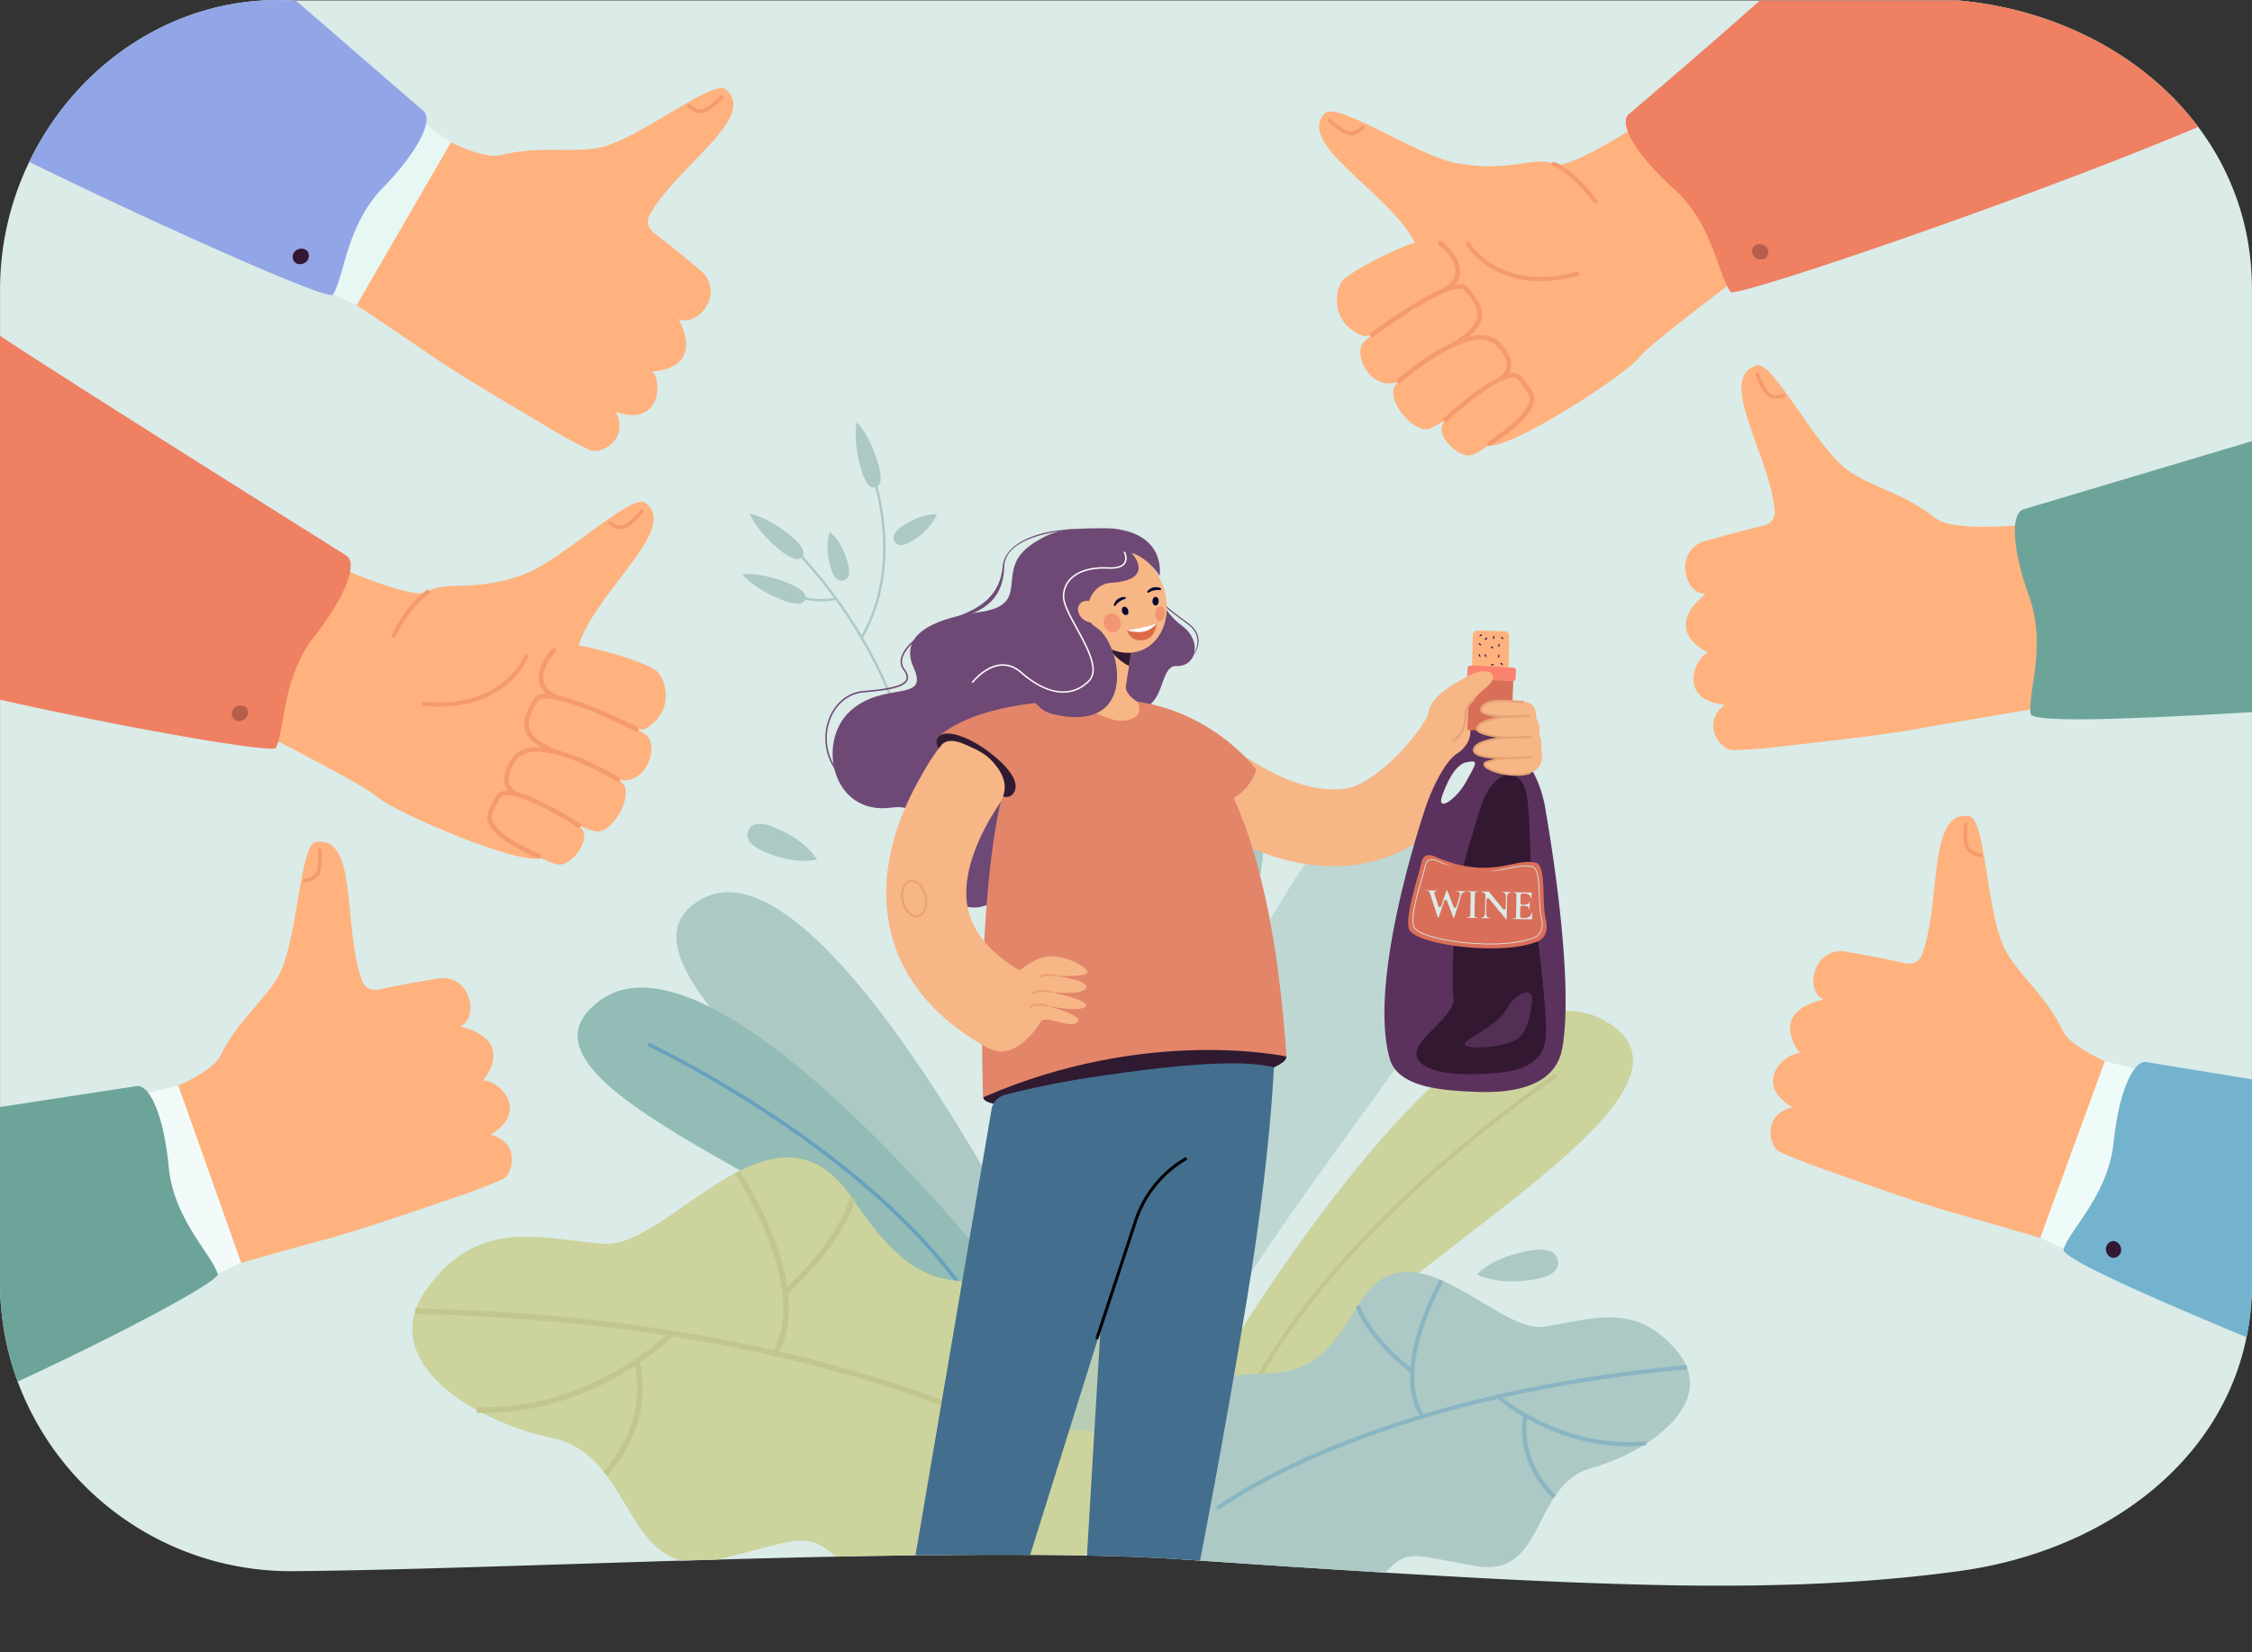 <svg id="Layer_1" data-name="Layer 1" xmlns="http://www.w3.org/2000/svg" xmlns:xlink="http://www.w3.org/1999/xlink" viewBox="0 0 2527.85 1854.53"><rect x="0" y="0" width="2527.85" height="1854.53" fill="#333333" stroke="none"/><defs><style>.cls-1{fill:none;}.cls-2{fill:#daebe8;}.cls-3{fill:#acc9c5;}.cls-4{fill:#ffb27d;}.cls-5{fill:#f59a6d;}.cls-6{fill:#ef8062;}.cls-7{fill:#b75e4b;}.cls-8{fill:#e7f7f4;}.cls-9{fill:#92a5e6;}.cls-10{fill:#331832;}.cls-11{fill:#f2fbfa;}.cls-12{fill:#6da49a;}.cls-13{fill:#effbf9;}.cls-14{fill:#73b3ce;}.cls-15{clip-path:url(#clip-path);}.cls-16{fill:#92bcb5;}.cls-17{fill:#68a1bf;}.cls-18{fill:#ccd39c;}.cls-19{fill:#c2c68e;}.cls-20{opacity:0.6;}.cls-21{opacity:0.5;}.cls-22{fill:#f7b686;}.cls-23{fill:#6f4975;}.cls-24{fill:#436e8e;}.cls-25{fill:#2f1a31;}.cls-26{fill:#e28569;}.cls-27{fill:#020202;}.cls-28{fill:#e08b65;}.cls-29{fill:#db6b49;}.cls-30{fill:#fff;}.cls-31{fill:#060633;}.cls-32{fill:#f29672;}.cls-33{fill:#140e55;}.cls-34{fill:#5b325d;}.cls-35{fill:#da6f59;}.cls-36{fill:#fb836e;}.cls-37{fill:#764678;}.cls-38{fill:#e6a475;}.cls-39{fill:#e5a376;}</style><clipPath id="clip-path" transform="translate(-255.27 -105.88)"><path class="cls-1" d="M2783.06,430.33V1545.79A296.21,296.21,0,0,1,2777,1607c-29.75,144.92-164.43,241.21-323.42,262.6-89.39,12.08-180,16.87-288.63,16.2-41.84-.26-86.34-1.46-134.55-3.32h-2c-36-1.46-74.12-3.19-114.63-5.31-3.06-.27-6.11-.4-9.17-.53q-58.17-3.2-123.26-7.17c-7-.54-14.08-.93-21.25-1.33-18.86-1.2-38.12-2.53-57.91-3.72l-118.75-8c-15.14-.93-31.21-1.86-48.21-2.53a33.14,33.14,0,0,0-3.59-.13c-1.46-.13-2.79-.13-4.25-.26q-28.29-1-59.37-1.6c-44.63-.79-93.24-.93-144.11-.53-16.34.13-32.95.27-49.68.53-15.41.27-30.82.4-46.49.67-4.78.13-9.7.26-14.48.26-1.72.14-3.58.14-5.31.14-14.48.26-29,.66-43.43.92-40.12.93-80.5,2-120.87,3.19q-37.66,1-75.18,2.26c-146.37,4.52-284.65,9.43-383.6,10.23a327,327,0,0,1-309.75-212.79,321.28,321.28,0,0,1-19.79-111V430.33a328.79,328.79,0,0,1,32.81-142.78c53.4-110.78,166.3-188.61,296.73-181.18H2453.53c110.91,10.1,209.46,62.17,269.23,142C2760.75,299,2783.06,360.86,2783.06,430.33Z"/></clipPath></defs><path class="cls-2" d="M2783.06,430.33V1545.79A296.21,296.21,0,0,1,2777,1607c-29.75,144.92-164.43,241.21-323.42,262.6-89.39,12.08-180,16.87-288.63,16.2-41.84-.26-86.34-1.46-134.55-3.32h-2c-36-1.46-74.12-3.19-114.63-5.31-3.06-.27-6.11-.4-9.17-.53q-58.17-3.2-123.26-7.17c-7-.54-14.08-.93-21.25-1.33-18.86-1.2-38.12-2.53-57.91-3.72l-118.75-8c-15.14-.93-31.21-1.86-48.21-2.53a33.14,33.14,0,0,0-3.59-.13c-1.46-.13-2.79-.13-4.25-.26q-28.29-1-59.37-1.6c-44.63-.79-93.24-.93-144.11-.53-16.34.13-32.95.27-49.68.53-15.41.27-30.82.4-46.49.67-4.78.13-9.7.26-14.48.26-1.72.14-3.58.14-5.31.14-14.48.26-29,.66-43.43.92-40.12.93-80.5,2-120.87,3.19q-37.66,1-75.18,2.26c-146.37,4.52-284.65,9.43-383.6,10.23a327,327,0,0,1-309.75-212.79,321.28,321.28,0,0,1-19.79-111V430.33a328.79,328.79,0,0,1,32.81-142.78c53.4-110.78,166.3-188.61,296.73-181.18H2453.53c110.91,10.1,209.46,62.17,269.23,142C2760.75,299,2783.06,360.86,2783.06,430.33Z" transform="translate(-255.27 -105.88)"/><path class="cls-3" d="M1873.08,907.56c3.83-20.54,13.1-25.13,23.14-23.26s17,9.49,13.22,30c-7,37.42-28.51,52.12-28.51,52.12S1866,945.53,1873.08,907.56Z" transform="translate(-255.27 -105.88)"/><path class="cls-4" d="M2151.59,207.82s-129.89,92-151.8,82.2-49.89,10.23-109.61-1c-44.82-8.41-134-69.75-147.55-56.06-33.78,34,69.27,87.14,99.9,143.29,17.06,31.26-38.26,157.71,80.71,228.92,19,11.34,158.72-79.24,172.51-98.67S2339.48,318.4,2339.48,318.4L2187.6,166.66Z" transform="translate(-255.27 -105.88)"/><path class="cls-4" d="M1915.52,473.33s-93.23,52-96.22,69.8,22.59,47.18,38.67,44.37,95.58-65.41,97.15-77.95S1930.91,463.84,1915.52,473.33Z" transform="translate(-255.27 -105.88)"/><path class="cls-4" d="M1951.68,526.78s-77.19,39.6-78.31,59.64c-.79,14.26,20.17,32.74,32.86,30.52s75.48-51.65,76.72-61.55S1963.83,519.29,1951.68,526.78Z" transform="translate(-255.27 -105.88)"/><path class="cls-4" d="M1886.89,430s-93.37,47.29-102.31,61.69c-9.07,14.6,8.16,48.65,34.5,44.21,15.22-2.57,97.13-58,100.2-69.45S1902.48,422.47,1886.89,430Z" transform="translate(-255.27 -105.88)"/><path class="cls-5" d="M1928.08,606.31a2.61,2.61,0,0,1-2-4.68c1.12-.81,2.55-1.81,4.2-3,12.48-8.74,38.47-26.91,42.28-44,1.17-5.18-8.9-17.21-12.68-21.73l-.73-.87a6.29,6.29,0,0,0-4.74-2.12c-17.37-1.06-60,35.09-74.89,49.11a2.6,2.6,0,0,1-3.56-3.8c2.26-2.12,55.65-51.85,78.76-50.5a11.37,11.37,0,0,1,8.43,4l.72.85c7.5,9,15.36,19.12,13.77,26.23-4.26,19-31.36,38-44.38,47.09-1.62,1.13-3,2.11-4.12,2.92A2.68,2.68,0,0,1,1928.08,606.31Z" transform="translate(-255.27 -105.88)"/><path class="cls-5" d="M1940.07,533.85a2.6,2.6,0,0,1-1.71-4.84c.07,0,6.91-4,8-11.54,1-6.93-2.87-14.91-11.5-23.72-27.31-27.92-106.68,41.06-107.47,41.75a2.6,2.6,0,1,1-3.43-3.9c3.41-3,83.89-72.85,114.62-41.49,9.85,10.07,14.2,19.55,12.92,28.18-1.5,10.16-10.25,15.07-10.63,15.27A2.56,2.56,0,0,1,1940.07,533.85Z" transform="translate(-255.27 -105.88)"/><path class="cls-4" d="M1876.56,424.52s-75.47,64.6-91.92,58.11c-34.05-13.43-31.92-47-23.61-60.16s91.49-53.25,102.9-48.3S1890.39,415.41,1876.56,424.52Z" transform="translate(-255.27 -105.88)"/><path class="cls-5" d="M1889.56,494.29a2.6,2.6,0,0,1-1.89-4.72c16.9-11.36,24.91-20.2,26-28.67,1-7.73-3.28-16.18-14.76-29.17-2.65-3-17.57-8.27-98.57,49.58-3.59,2.57-3.59,2.57-4.08,2.73a2.6,2.6,0,0,1-2.06-4.75c.37-.25,1.46-1,3.12-2.21,91.13-65.06,101.93-52.82,105.49-48.79,12.59,14.24,17.23,23.88,16,33.28-1.31,10.21-9.76,19.88-28.26,32.32A2.58,2.58,0,0,1,1889.56,494.29Z" transform="translate(-255.27 -105.88)"/><path class="cls-5" d="M1876.89,434.28a2.6,2.6,0,0,1-1.77-4.8c8.83-5.22,13.51-11.39,13.9-18.33.86-15.31-18.62-30.18-18.82-30.33a2.62,2.62,0,0,1-.51-3.65,2.59,2.59,0,0,1,3.65-.5c.89.67,21.88,16.72,20.87,34.77-.49,8.78-6,16.35-16.44,22.52A2.59,2.59,0,0,1,1876.89,434.28Z" transform="translate(-255.27 -105.88)"/><path class="cls-5" d="M1962.47,419.54a100.18,100.18,0,0,1-32.59-11.85c-19.81-11.57-28.33-26.08-28.68-26.69a2.36,2.36,0,0,1,4.09-2.37c.33.56,33.58,55.91,120,32.17a2.36,2.36,0,1,1,1.25,4.56C2000.59,422.48,1979.35,422.63,1962.47,419.54Z" transform="translate(-255.27 -105.88)"/><path class="cls-5" d="M2046.64,334.43a2.38,2.38,0,0,1-2.32-.94c-23.13-31.86-45.2-41.19-45.42-41.28a2.36,2.36,0,0,1,1.78-4.38c1,.38,23.47,9.82,47.47,42.88a2.38,2.38,0,0,1-.53,3.31A2.47,2.47,0,0,1,2046.64,334.43Z" transform="translate(-255.27 -105.88)"/><path class="cls-6" d="M2722.76,248.36C2533,328.59,2203,440.83,2197.84,433.65A43.41,43.41,0,0,1,2194,427a47.94,47.94,0,0,1-2.13-4.51c-10.76-25.11-20.45-71.07-57.51-104.4-25.77-23.38-42.9-44.77-50.21-60.44-.66-1.46-1.19-2.79-1.72-4.12-3.33-8.76-3.06-15.4.79-19.12.93-.93,88.07-74.78,147.44-128h222.88C2564.44,116.47,2663,168.54,2722.76,248.36Z" transform="translate(-255.27 -105.88)"/><path class="cls-7" d="M2236.47,396.1c-3.8,2.19-9.89,1-12.52-2.52-3.44-4.58-2.27-10.24,1.53-12.43,4.46-2.57,10.93-1.08,13.59,3.52C2241.26,388.48,2240.28,393.9,2236.47,396.1Z" transform="translate(-255.27 -105.88)"/><path class="cls-5" d="M1771.8,257.82c-8.82,0-23.6-13.31-25.34-14.9a2.07,2.07,0,1,1,2.8-3c6.31,5.77,18.16,14.62,23.12,13.76a20.28,20.28,0,0,0,11.19-6.31,2.07,2.07,0,0,1,3.22,2.61,24.23,24.23,0,0,1-13.7,7.79A7.84,7.84,0,0,1,1771.8,257.82Z" transform="translate(-255.27 -105.88)"/><path class="cls-4" d="M572.22,714.91s143.63,68.66,163.54,55.25,50.91,1.62,107.87-19.56c42.73-15.89,120.18-91.47,135.89-80.29C1018.59,698.13,926,768,905.38,828.48c-11.51,33.71,64.47,148.93-40.69,239.3-16.75,14.4-169.86-51.16-186.75-68s-272.12-144-272.12-144L529.75,680.46Z" transform="translate(-255.27 -105.88)"/><path class="cls-4" d="M849.92,936.51S950.62,971.9,956.6,989s-14.27,50.32-30.58,50.29S820.72,991,817,978.92,833.15,929.77,849.92,936.51Z" transform="translate(-255.27 -105.88)"/><path class="cls-4" d="M823.36,995.33s82.79,25.92,87.29,45.48c3.2,13.92-14.31,35.68-27.2,35.66s-83.14-38.1-86.05-47.65S810.12,990,823.36,995.33Z" transform="translate(-255.27 -105.88)"/><path class="cls-4" d="M870.78,888.94s100,30.76,111.3,43.43c11.41,12.86.21,49.34-26.5,49.42-15.44.05-105.56-40.7-110.53-51.43S854.14,884.18,870.78,888.94Z" transform="translate(-255.27 -105.88)"/><path class="cls-5" d="M860.11,1069.69a2.61,2.61,0,0,0,1.15-4.94c-1.24-.61-2.82-1.35-4.64-2.21-13.78-6.49-42.48-20-49.13-36.16-2-4.91,5.85-18.47,8.81-23.57l.56-1a6.31,6.31,0,0,1,4.33-2.89c16.93-4,65,24.4,82.13,35.68a2.6,2.6,0,0,0,2.86-4.35c-2.59-1.7-63.64-41.65-86.19-36.4a11.37,11.37,0,0,0-7.63,5.36l-.56,1c-5.87,10.1-11.9,21.45-9.12,28.18,7.42,18,37.35,32.11,51.72,38.88,1.79.84,3.34,1.57,4.56,2.17A2.62,2.62,0,0,0,860.11,1069.69Z" transform="translate(-255.27 -105.88)"/><path class="cls-5" d="M836,1000.32a2.6,2.6,0,0,0,.86-5.06c-.08,0-7.48-2.72-9.84-10-2.16-6.66.3-15.18,7.31-25.33,22.17-32.15,112.1,22.36,113,22.9a2.58,2.58,0,0,0,3.58-.85,2.61,2.61,0,0,0-.86-3.58C946.18,976,855,920.84,830,957c-8,11.59-10.67,21.68-7.94,30,3.2,9.75,12.66,13.1,13.06,13.24A2.48,2.48,0,0,0,836,1000.32Z" transform="translate(-255.27 -105.88)"/><path class="cls-4" d="M880,881.79s85.33,50.87,100.45,41.68c31.27-19,23.47-51.77,13-63.3s-99.2-36.95-109.6-30.13S864.86,875.17,880,881.79Z" transform="translate(-255.27 -105.88)"/><path class="cls-5" d="M879.06,952.76a2.6,2.6,0,0,0,1.07-5c-18.58-8.32-28-15.67-30.49-23.83-2.29-7.45.49-16.51,9.59-31.25,2.1-3.41,15.92-11.13,105.56,32.13,4,1.92,4,1.92,4.48,2a2.58,2.58,0,0,0,3-2.17,2.61,2.61,0,0,0-1.74-2.87c-.41-.17-1.61-.76-3.45-1.65C866.2,871.49,857.63,885.39,854.8,890c-10,16.17-12.92,26.46-10.13,35.51,3,9.85,13,17.94,33.33,27.06A2.65,2.65,0,0,0,879.06,952.76Z" transform="translate(-255.27 -105.88)"/><path class="cls-5" d="M881.37,891.48a2.6,2.6,0,0,0,.92-5c-9.59-3.65-15.24-8.93-16.8-15.71-3.45-14.94,13.22-32.89,13.39-33.08a2.6,2.6,0,1,0-3.79-3.56c-.77.82-18.73,20.2-14.67,37.81,2,8.57,8.71,15.1,20,19.41A2.73,2.73,0,0,0,881.37,891.48Z" transform="translate(-255.27 -105.88)"/><path class="cls-5" d="M794.53,891.47a100.24,100.24,0,0,0,30.1-17.21c17.56-14.76,23.49-30.51,23.74-31.17a2.36,2.36,0,0,0-1.4-3,2.39,2.39,0,0,0-3,1.39c-.23.61-23.6,60.79-112.8,52.06a2.37,2.37,0,0,0-.46,4.71C757.46,900.84,778.42,897.38,794.53,891.47Z" transform="translate(-255.27 -105.88)"/><path class="cls-5" d="M697.14,821.88a2.36,2.36,0,0,0,2.12-1.32c17.39-35.33,37.55-48.27,37.76-48.39a2.37,2.37,0,0,0-2.51-4c-.87.53-21.45,13.66-39.49,50.31a2.37,2.37,0,0,0,1.07,3.17A2.44,2.44,0,0,0,697.14,821.88Z" transform="translate(-255.27 -105.88)"/><path class="cls-6" d="M648.13,748.22c-.27,1.37-.61,2.82-1,4.31-4.57,16.73-17.77,40.72-39.25,68.08-30.76,39.2-32.62,86.19-38.91,112.67-.4,1.7-.82,3.32-1.27,4.84a46.33,46.33,0,0,1-2.72,7.22c-3.07,6.28-162.34-21-309.7-54V482.78c61.84,41.74,387.45,245.9,388.82,246.8C648.6,732.53,649.92,739,648.13,748.22Z" transform="translate(-255.27 -105.88)"/><path class="cls-7" d="M520.52,914.87c4.12,1.51,9.92-.69,11.92-4.61,2.61-5.1.5-10.48-3.63-12A10.26,10.26,0,0,0,516,904.05C514.51,908.17,516.4,913.35,520.52,914.87Z" transform="translate(-255.27 -105.88)"/><path class="cls-5" d="M953.7,699.85a24.17,24.17,0,0,1-14.82-5.34,2.07,2.07,0,0,1,2.72-3.12,20.32,20.32,0,0,0,12.1,4.32c5,0,15.22-10.73,20.45-17.49a2.07,2.07,0,0,1,3.28,2.54C975.92,682.71,962.4,699.85,953.7,699.85Z" transform="translate(-255.27 -105.88)"/><path class="cls-4" d="M660.34,208.13s120.94,81.15,156.88,72c43.74-11.1,76.89-2.34,109.31-8.19,44.87-8.08,129.09-78.41,143.54-65.65,36,31.74-53.71,84.63-85.34,140.22-7.07,12.43,4.66,20.84,4.66,20.84-4.36,47.43-1,159.66-100.83,228.69,0,0-113.87-65.92-152.84-93.55-19.43-13.79-255.59-171.68-255.59-171.68L621.7,169.43Z" transform="translate(-255.27 -105.88)"/><path class="cls-4" d="M1041.9,409.88c-21-17.7-82.18-69.95-93.23-63.94s-116,202.2-113.55,212.3,71.29,49,83.41,53.25c12.33,4.31,43.43-12.7,27.87-43.25,51,17.62,52.56-35.25,40.72-45.69.79.23,59.57.07,29.85-58.73C1039.4,474,1069.65,433.35,1041.9,409.88Z" transform="translate(-255.27 -105.88)"/><path class="cls-5" d="M1042.05,233a6,6,0,0,1-.74,0,24.27,24.27,0,0,1-14.19-6.86,2.07,2.07,0,0,1,3-2.82,20.24,20.24,0,0,0,11.58,5.56c5,.54,16.26-9.08,22.16-15.25a2.07,2.07,0,0,1,3,2.86C1065.24,218.22,1050.81,233,1042.05,233Z" transform="translate(-255.27 -105.88)"/><polygon class="cls-8" points="452.17 119.81 506.08 160.01 400.35 342.51 289.07 291.6 452.17 119.81"/><path class="cls-9" d="M587.49,106.59c64.71,56,141.93,122.91,142.8,123.63,3.51,2.86,4.51,8,3.12,14.84a41.61,41.61,0,0,1-1,4.12c-.2.61-.39,1.25-.63,1.89s-.53,1.52-.84,2.3C724.61,269.53,709,292,684.75,317c-34.68,35.76-41.44,82.31-50.46,108-.59,1.65-1.17,3.21-1.77,4.68-.35.87-.73,1.7-1.11,2.49a38.58,38.58,0,0,1-2.21,4.17l-.14.24c-5,7.92-208.57-84-341-149,53.4-110.72,166.36-188.67,296.73-181.12Z" transform="translate(-255.27 -105.88)"/><path class="cls-10" d="M588,401.59c3.94,1.94,9.94.35,12.34-3.33,3.12-4.81,1.59-10.37-2.35-12.31-4.62-2.27-11-.36-13.33,4.41C582.75,394.3,584.09,399.65,588,401.59Z" transform="translate(-255.27 -105.88)"/><path class="cls-4" d="M346,1364.09s140.18-39.51,156.52-72.79c19.9-40.51,48.06-60.08,64.62-88.55,22.92-39.41,23.94-149.13,43-151.87,47.47-6.8,29.63,95.76,51.47,155.87,4.88,13.44,18.89,10,18.89,10,33.29,34.06,120.91,104.28,108.81,225,0,0-124,44-170.3,55.76-23.09,5.87-296.38,83.39-296.38,83.39l-31.18-212.42Z" transform="translate(-255.27 -105.88)"/><path class="cls-4" d="M747,1204.27c-27.06,4.47-106.53,17.24-109.12,29.56s78.82,219.37,88.09,224.06,83.52-22.53,94.61-29c11.27-6.59,18.48-41.3-14.87-49.25,46.48-27.43,7.22-62.88-8.41-60.63.69-.44,38.66-45.31-25.38-60.79C794.16,1247.72,782.82,1198.34,747,1204.27Z" transform="translate(-255.27 -105.88)"/><path class="cls-5" d="M597.36,1096.44a2.07,2.07,0,0,1-.08-4.14,20.39,20.39,0,0,0,11.74-5.22c3.65-3.48,3.62-18.26,2.74-26.77a2.07,2.07,0,1,1,4.12-.42c.26,2.46,2.29,24.19-4,30.19a24.3,24.3,0,0,1-14.42,6.36Z" transform="translate(-255.27 -105.88)"/><polygon class="cls-11" points="134.66 1233.72 200.22 1218.72 270.67 1417.51 159.78 1469.27 134.66 1233.72"/><path class="cls-12" d="M275.06,1656.79a319.89,319.89,0,0,1-19.79-111V1348.57c75.52-11.57,152-23.26,152.91-23.44,4.45-.82,9,1.73,13.33,7.24a42.44,42.44,0,0,1,2.45,3.49c.35.54.71,1.11,1,1.7s.81,1.38,1.21,2.12c8.23,15.25,15.21,41.73,18.53,76.36,4.76,49.59,35.82,84.9,49.53,108.42.88,1.5,1.69,3,2.41,4.38.43.84.84,1.66,1.21,2.47a37.85,37.85,0,0,1,1.73,4.36,1.8,1.8,0,0,1,.09.28C502.27,1544.06,384.57,1606.3,275.06,1656.79Z" transform="translate(-255.27 -105.88)"/><path class="cls-4" d="M2600,686.09s-143.61,24.3-172.62,1.22c-35.33-28.09-69.15-33.72-96.31-52.37-37.59-25.8-85.47-124.52-103.9-118.82-45.81,14.17,14.21,99.22,20.21,162.9,1.34,14.23-12.81,17.09-12.81,17.09-15.5,45-64.63,146-2,249.91,0,0,130.9-13.31,177.78-22.5,23.38-4.58,303.55-51.52,303.55-51.52l-62.76-205.32Z" transform="translate(-255.27 -105.88)"/><path class="cls-4" d="M2169.19,713.28c26.37-7.53,103.66-30,111.26-20s22.68,232,16.31,240.2-85.12,15.39-97.92,14.28c-13-1.13-34.37-29.41-7.64-50.88-53.75-4.89-33.44-53.73-18.35-58.38-.82-.11-54.34-24.41-3.1-65.81C2145.13,772.76,2134.24,723.27,2169.19,713.28Z" transform="translate(-255.27 -105.88)"/><path class="cls-5" d="M2249.52,553.38a22.77,22.77,0,0,1-7.13-1.12c-8.26-2.73-15.73-23.24-16.55-25.57a2.07,2.07,0,0,1,3.91-1.38c2.85,8.06,9.15,21.44,13.94,23a20.19,20.19,0,0,0,12.84-.31,2.07,2.07,0,1,1,1.61,3.81A23.94,23.94,0,0,1,2249.52,553.38Z" transform="translate(-255.27 -105.88)"/><path class="cls-12" d="M2783.11,601.07V905.29c-127.64,7.43-247,12.64-248.49,1.9a40.27,40.27,0,0,1-.33-5c0-.88,0-1.79,0-2.73.05-1.6.16-3.26.31-5,2.32-27.13,15.28-72.34-1.65-119.19-11.83-32.72-16.84-59.63-15.93-76.95,0-.83.1-1.65.16-2.44s.15-1.34.23-2c1.18-9.31,4.45-15,9.67-16.44C2528.57,677.1,2705.86,624.06,2783.11,601.07Z" transform="translate(-255.27 -105.88)"/><path class="cls-4" d="M2726.89,1337.75s-139.8-40.82-155.84-74.25c-19.51-40.69-47.49-60.53-63.78-89.16-22.55-39.62-22.54-149.34-41.61-152.26-47.4-7.24-30.53,95.48-52.93,155.39-5,13.39-19,9.78-19,9.78-33.61,33.74-121.88,103.13-110.92,224,0,0,123.59,45.17,169.77,57.36,23,6.08,295.6,86.16,295.6,86.16l33.16-212.12Z" transform="translate(-255.27 -105.88)"/><path class="cls-4" d="M2327.47,1174.18c27,4.73,106.37,18.24,108.84,30.58s-80.87,218.62-90.19,223.23-83.3-23.32-94.33-29.9c-11.21-6.7-18.09-41.47,15.33-49.11-46.22-27.86-6.63-62.94,9-60.54-.69-.45-38.24-45.68,25.94-60.56C2279.87,1217.18,2291.67,1167.91,2327.47,1174.18Z" transform="translate(-255.27 -105.88)"/><path class="cls-5" d="M2478.09,1067.76H2478a24.11,24.11,0,0,1-14.36-6.49c-6.24-6.06-4-27.77-3.72-30.22a2.07,2.07,0,1,1,4.11.46c-1,8.5-1.12,23.28,2.5,26.79a20.35,20.35,0,0,0,11.69,5.33,2.07,2.07,0,0,1-.11,4.14Z" transform="translate(-255.27 -105.88)"/><polygon class="cls-13" points="2427.95 1206.97 2362.54 1191.36 2290.23 1389.48 2400.63 1442.28 2427.95 1206.97"/><path class="cls-14" d="M2783.11,1317.45v228.34A303.38,303.38,0,0,1,2777,1607c-110.56-46.14-208.55-89.1-205.38-98.85a1.8,1.8,0,0,1,.09-.28,39.45,39.45,0,0,1,1.77-4.35c.37-.81.78-1.63,1.22-2.46.74-1.4,1.56-2.86,2.46-4.35,13.92-23.39,45.33-58.41,50.54-108,3.65-34.61,10.88-61,19.25-76.19.4-.73.81-1.43,1.22-2.11s.71-1.14,1.07-1.69a39.65,39.65,0,0,1,2.5-3.46c4.36-5.48,8.93-8,13.37-7.11C2665.92,1298.38,2720.62,1307.27,2783.11,1317.45Z" transform="translate(-255.27 -105.88)"/><path class="cls-10" d="M2624.74,1517.25c-4-1.79-6.64-7.41-5.35-11.61,1.68-5.47,6.94-7.86,11-6.08,4.7,2.09,7.31,8.2,5.16,13C2633.71,1516.63,2628.75,1519,2624.74,1517.25Z" transform="translate(-255.27 -105.88)"/><g class="cls-15"><path class="cls-3" d="M1280.45,712.33c-11.82,7.71-17.79,6.24-20.8,1.61s-2-10.68,9.86-18.38c21.53-14,37.4-12.43,37.4-12.43S1302.29,698.1,1280.45,712.33Z" transform="translate(-255.27 -105.88)"/><path class="cls-3" d="M1289.62,1041.57l-2.67-.11c0-.41,1.44-41.82-15.25-101.6-15.41-55.16-49.82-137.68-126.32-217.6l1.93-1.85c76.92,80.36,111.51,163.37,127,218.85C1291.08,999.41,1289.63,1041.15,1289.62,1041.57Z" transform="translate(-255.27 -105.88)"/><path class="cls-3" d="M1223.72,822.26l-2.32-1.33c48.42-84,12.31-181.56,11.94-182.54l2.49-.94C1236.21,638.43,1272.78,737.14,1223.72,822.26Z" transform="translate(-255.27 -105.88)"/><path class="cls-3" d="M1181.53,780.87c-27.09,1.27-48.2-11.33-48.44-11.48l1.39-2.28c.27.16,27.32,16.27,59.09,9.54l.56,2.61A78.47,78.47,0,0,1,1181.53,780.87Z" transform="translate(-255.27 -105.88)"/><path class="cls-3" d="M1142.91,707.47c14.7,12.07,16.23,19.12,12.73,23.4s-10.73,4.15-25.43-7.92c-26.79-22-33.39-40.35-33.39-40.35S1115.73,685.17,1142.91,707.47Z" transform="translate(-255.27 -105.88)"/><path class="cls-3" d="M1139.84,760.43c17.66,7.07,21.25,13.34,19.19,18.47s-9,7.19-26.63.12c-32.17-12.88-44-28.4-44-28.4S1107.2,747.36,1139.84,760.43Z" transform="translate(-255.27 -105.88)"/><path class="cls-3" d="M1206.82,737.11c3.85,13.57.69,18.83-4.63,20.34s-10.78-1.3-14.63-14.86c-7-24.72-.79-39.41-.79-39.41S1199.69,712,1206.82,737.11Z" transform="translate(-255.27 -105.88)"/><path class="cls-3" d="M1241,626.38c5.29,18.27,2.56,25-2.75,26.49S1227,650.22,1221.72,632c-9.64-33.28-4.69-52.16-4.69-52.16S1231.17,592.61,1241,626.38Z" transform="translate(-255.27 -105.88)"/><path class="cls-3" d="M1433.38,1554s-252.88-513.21-389.56-439.36,245.65,306.35,314.53,458.08Z" transform="translate(-255.27 -105.88)"/><path class="cls-16" d="M1376.17,1536.48s-318-402.73-447.62-307.41,285.79,220,373.84,340.29Z" transform="translate(-255.27 -105.88)"/><path class="cls-17" d="M1335.06,1555.23c-59.3-84.21-152.19-154.6-219.66-198.83-73.16-48-133-76.3-133.6-76.58l1.75-3.72c.6.28,60.71,28.76,134.1,76.86,67.78,44.42,161.1,115.16,220.78,199.9Z" transform="translate(-255.27 -105.88)"/><path class="cls-18" d="M1469.71,1853.81q-22.28,1.71-45.11,3.59c-18.21,1.51-36.68,3.08-55.3,4.71l-4.86.43c-29.3,2.58-59,5.31-88.75,8.13l-14.46.28-5.35.1q-21.59.43-43.41.92a73.26,73.26,0,0,0-10.2-11.21c-41.5-37-40.35-29.36-140.47-4.42-76.88,19.09-90.71-48.79-127.12-96.18h0l-2-2.59c-14-17.49-31.43-31.82-56.79-37.25A318.72,318.72,0,0,1,796.57,1692s0,0,0,0c-2-1-4.07-2.13-6.06-3.25h0c-48.89-27.11-83.3-66.63-69.25-110.93.32-1.06.69-2.08,1.08-3.14v0a91.14,91.14,0,0,1,12.28-22.4c57.77-78.86,123.3-56.71,197.64-50.23,22,1.91,47.94-13.25,75.75-32.09q5.81-4,11.73-8.07c20.51-14.22,41.9-29.42,63.4-40.51h.08c.77-.41,1.54-.8,2.3-1.19,1.49-.74,3-1.45,4.44-2.15,1.88-.89,3.77-1.75,5.66-2.56a133.53,133.53,0,0,1,26.11-8.45c21.69-4.4,43-1.42,63.33,14.22,9.34,7.2,18.44,17.08,27.25,30.2h0c.65.95,1.29,1.89,1.91,2.82l.44.61s0,0,0,0c49.52,72.73,82,86.9,121.81,89.13h0c9.88.55,20.22.36,31.37.15l8-.13h0c2,0,4-.06,6.1-.08,6.13-.06,12.54,0,19.26.15,7.23.2,14.84.59,22.87,1.34,6.71.59,13.74,1.43,21.11,2.56,5,.78,9.91,1.58,14.61,2.53h0c14.52,2.85,27.39,6.84,37,14.29,27.65,21.51,45.27,45.81,54.67,71.37a4.13,4.13,0,0,1,.17.45,135.68,135.68,0,0,1,6.49,24.92C1569,1729.25,1529.14,1802.11,1469.71,1853.81Z" transform="translate(-255.27 -105.88)"/><path class="cls-19" d="M1443.46,1745.94l3.52-5.26c-2.32-1.56-237.64-155.63-725.67-166.08l-.14,6.34C1207.38,1591.35,1441.15,1744.39,1443.46,1745.94Z" transform="translate(-255.27 -105.88)"/><path class="cls-19" d="M1139.45,1558.08c64.26-58.06,75.5-104.07,75.94-106l-6.17-1.44c-.1.46-11.4,46.16-74,102.74Z" transform="translate(-255.27 -105.88)"/><path class="cls-19" d="M1128.44,1626.42c18-31.91,16.22-77.84-5.21-132.82a423.1,423.1,0,0,0-37.9-73.76l-5.25,3.54c.85,1.26,84.28,126.56,42.84,199.93Z" transform="translate(-255.27 -105.88)"/><path class="cls-19" d="M1000,1615.66c7.65-6.43,11.78-10.6,12-10.79l-4.54-4.42c-.86.89-88,88.72-216.83,85.09l-.18,6.33C894.22,1694.79,971.49,1639.6,1000,1615.66Z" transform="translate(-255.27 -105.88)"/><path class="cls-19" d="M937,1762.22c29.34-32.86,37.67-65.66,39.48-87.38,2-23.65-3-39.36-3.2-40l-6,2c.19.6,18.74,61.07-35,121.24Z" transform="translate(-255.27 -105.88)"/><path class="cls-3" d="M1114.52,1062.55c-19.27-8.07-22.44-16.6-19.27-24.15s11.46-11.28,30.73-3.2c35.1,14.71,46.34,35.49,46.34,35.49S1150.14,1077.47,1114.52,1062.55Z" transform="translate(-255.27 -105.88)"/><g class="cls-20"><path class="cls-3" d="M1452.49,1710.76s233.63-824.93,455.09-753.12-279,518.09-339.44,760.38Z" transform="translate(-255.27 -105.88)"/></g><path class="cls-18" d="M1610.21,1660.73s285.89-494.59,443.94-410.32-279.64,288.07-357.39,434.74Z" transform="translate(-255.27 -105.88)"/><path class="cls-19" d="M1658.5,1674.82c51.86-102.27,142.92-194.7,210.18-254.22,72.92-64.54,134.32-105.35,134.93-105.76l-2.53-3.81c-.61.4-62.27,41.39-135.43,106.14-67.56,59.79-159.05,152.66-211.23,255.57Z" transform="translate(-255.27 -105.88)"/><path class="cls-3" d="M2103.16,1726.21h0c-1.43.9-2.86,1.82-4.32,2.71a236.9,236.9,0,0,1-57.23,24.9c-18.5,5.31-30.67,16.77-40.16,30.42-.48.68-.93,1.35-1.39,2v0c-24.55,36.85-31.39,87.72-89.2,77.45-68.18-12.15-74.24-18-96.19,2.88a104.59,104.59,0,0,0-11.92,13.49l-9.16-.5h0c-38.78-2.09-79.77-4.51-123.32-7.21l-21.19-1.33q-28.23-1.78-57.9-3.71c-44.85-41.55-71.16-98.84-50.33-151.07v0c6.43-16.17,17.39-31.85,33.72-46.43a46.67,46.67,0,0,1,13.48-8.07c7.06-2.94,15.19-5,23.84-7l2.05-.44c4.55-1,8.95-1.81,13.17-2.47h0c15.3-2.46,28.6-3.14,40.62-3.74l5.44-.26,2.12-.12,4.38-.26h0l5.57-.4c30.38-2.56,53.6-10.9,85.36-61h0q3.5-5.49,7.1-11.69h0c.52-.87,1-1.74,1.56-2.64v0c7.1-12.27,14.75-21.08,22.84-27.11,14.16-10.56,29.6-12.59,45.58-9.69A95.61,95.61,0,0,1,1860,1538h0c3.81,1.2,7.66,2.63,11.5,4.25l1.82.79h0c42.34,18.32,85.42,56.78,115.63,52.1,54.67-8.5,102-28.17,148.71,27.28a67.41,67.41,0,0,1,10.2,16h0c.34.75.67,1.52.95,2.27a.1.1,0,0,1,0,0v0C2161.41,1672.79,2137.94,1703.72,2103.16,1726.21Z" transform="translate(-255.27 -105.88)"/><g class="cls-21"><path class="cls-17" d="M1623,1801.21l-2.87-3.71c1.63-1.27,168-127,528.47-159.16l.42,4.67C1789.9,1675,1624.64,1800,1623,1801.21Z" transform="translate(-255.27 -105.88)"/><path class="cls-17" d="M1838.48,1647c-50.43-39.73-61-73.21-61.48-74.61l4.49-1.37c.11.33,10.75,33.57,59.9,72.29Z" transform="translate(-255.27 -105.88)"/><path class="cls-17" d="M1850.05,1697c-14.93-22.7-15.89-56.77-2.79-98.51a312.61,312.61,0,0,1,24.34-56.46l4.06,2.36c-.57,1-56,97.83-21.69,150Z" transform="translate(-255.27 -105.88)"/><path class="cls-17" d="M1944.53,1682.65c-6-4.37-9.24-7.25-9.39-7.38l3.13-3.5c.68.62,69.53,61.23,164.65,52.09l.45,4.68C2026.72,1735.89,1966.81,1698.94,1944.53,1682.65Z" transform="translate(-255.27 -105.88)"/><path class="cls-17" d="M1998.46,1787.91c-23.34-22.84-31.14-46.68-33.57-62.66-2.65-17.4.24-29.26.37-29.76l4.55,1.14c-.11.45-10.81,46.11,31.94,87.93Z" transform="translate(-255.27 -105.88)"/></g><path class="cls-3" d="M1641.78,1068.59c2.07-21.6,9.55-27.37,18-26.56s14.72,7.89,12.65,29.5c-3.76,39.35-20.91,56.9-20.91,56.9S1638,1108.52,1641.78,1068.59Z" transform="translate(-255.27 -105.88)"/><path class="cls-3" d="M1971.73,1509.86c22.74-3.9,30.74,2.16,32.27,11.07s-4,17.3-26.73,21.2c-41.42,7.11-64.21-5.59-64.21-5.59S1929.71,1517.07,1971.73,1509.86Z" transform="translate(-255.27 -105.88)"/><path class="cls-22" d="M1912.66,946.63l-22.92-37.82c-7.43-3.23-27.64-6.94-31.44,0-19.32,35.07-62.73,76.35-89.68,81.68-37.43,7.41-80.9-13.06-109.23-31.21-14.49-9.29-28.44-10.09-45.73,5.25-7.18,6.37-12.14,12.58-20.15,32.68-3.87,9.71-5,19.33,2,24.62,11,8.26,20,14.15,41.86,25.51,51.9,27,103.42,36.56,149,27.67,55.94-10.9,100.81-47.28,133.54-108.22A14.41,14.41,0,0,0,1912.66,946.63Z" transform="translate(-255.27 -105.88)"/><path class="cls-23" d="M1553.9,767.43s4.87,23.8,28.17,40.9,15.9,46.14-6.15,45.17-9.67,57.69-56.27,47.35C1490.81,894.45,1553.9,767.43,1553.9,767.43Z" transform="translate(-255.27 -105.88)"/><path class="cls-23" d="M1476.75,706.08s-36.48-13-69.49,15.65,5.44,63.24-52.7,71.32c-42,5.83-92.11,21.43-73.86,61.94s-33,14.65-71,49-20.64,117.43,45.9,108.5,4.93,94.32,85.75,111.33S1461.54,883,1461.54,883Z" transform="translate(-255.27 -105.88)"/><path class="cls-22" d="M1904.8,991.36s7.59-14.84,67.79-21.78c12-1.37-24.72-72.51-37.36-77.18s-56.21,4-56.21,4Z" transform="translate(-255.27 -105.88)"/><path class="cls-24" d="M1687,1239.15s3.36,112.31-32.49,327.77c-25.88,155.55-47.92,270.12-62.91,345.27-5.36,26.88-28,46.53-54.76,47.61l-14.4.57c-29,1.16-52.48-23.72-50.36-53.3l27.85-466.22,9-167.33Z" transform="translate(-255.27 -105.88)"/><path class="cls-25" d="M1359,1338c1.65,13.67,79,12,173.59,0s168.3-32.48,166.65-46.15-78-15.33-172.64-3.35S1357.38,1324.32,1359,1338Z" transform="translate(-255.27 -105.88)"/><path class="cls-24" d="M1578.3,1319.37l-186.24,594.32c-8.46,27.17-32.92,45.78-60.78,46.26l-12.15.21c-28.67.49-50.59-26-45.36-54.88l94.71-555.13a20.08,20.08,0,0,1,14-15C1420.33,1324.19,1582,1292.53,1578.3,1319.37Z" transform="translate(-255.27 -105.88)"/><path class="cls-26" d="M1390.63,964.3s26.88-75.63,122.65-72.19,168.08,129.28,186,399.76c0,0-156.82-34.39-340.52,45.83C1358.75,1337.7,1348.57,1074.55,1390.63,964.3Z" transform="translate(-255.27 -105.88)"/><path class="cls-26" d="M1308.4,933.46l82.82,69.72s174.39,17.44,220.69,9,53.5-42.43,53.5-42.43-44-60.41-127.85-75.42c-7.88-1.42-15.81-1.65-24.28-2.26-14.21-1-23.76.41-37.78.29C1345.22,891.35,1308.4,933.46,1308.4,933.46Z" transform="translate(-255.27 -105.88)"/><path class="cls-27" d="M1488,1609.47l43.45-132.1a125.29,125.29,0,0,1,56.59-69.8l-1.69-3a128.62,128.62,0,0,0-58.12,71.69l-43.46,132.1Z" transform="translate(-255.27 -105.88)"/><path class="cls-22" d="M1386.64,1207.05s26.14-28.23,48.66-27.79,50.94,18,36.92,20.71-32.87,1.19-32.87,1.19,40.14,5.11,34.88,14-40.13,4.08-40.13,4.08,47.28,9.9,39.6,16.66-43.55-1-43.55-1,43.62,11,34.51,18.62-36-9.29-41.25-.43-29.15,42.32-55.59,30.7Z" transform="translate(-255.27 -105.88)"/><g class="cls-21"><path class="cls-28" d="M1422.76,1203.72a1.18,1.18,0,0,0,.77-.28c4.84-4.07,15.39-1.16,15.5-1.13a1.2,1.2,0,0,0,.65-2.3c-.48-.14-11.87-3.29-17.69,1.6a1.2,1.2,0,0,0-.14,1.69A1.17,1.17,0,0,0,1422.76,1203.72Z" transform="translate(-255.27 -105.88)"/></g><g class="cls-21"><path class="cls-28" d="M1414.29,1222.06a1.22,1.22,0,0,0,.58-.15c8.42-4.61,18.78-1.57,18.89-1.54a1.2,1.2,0,0,0,.69-2.29c-.46-.14-11.41-3.37-20.73,1.73a1.2,1.2,0,0,0,.57,2.25Z" transform="translate(-255.27 -105.88)"/></g><g class="cls-21"><path class="cls-28" d="M1411.55,1237.62a1.2,1.2,0,0,0,.84-.35c4.77-4.75,17.31-1.27,17.44-1.24a1.19,1.19,0,0,0,1.47-.82,1.2,1.2,0,0,0-.82-1.48c-.57-.16-14-3.9-19.78,1.84a1.2,1.2,0,0,0,.85,2Z" transform="translate(-255.27 -105.88)"/></g><path class="cls-25" d="M1308.4,933.46c-6.94,9.95,7.18,23.39,36.11,44.31s41.53,28.34,48.48,18.39-1.34-26.89-30.09-48C1341.81,932.58,1315.35,923.5,1308.4,933.46Z" transform="translate(-255.27 -105.88)"/><path class="cls-22" d="M1384.53,1274.74l25.53-56.29a16.45,16.45,0,0,0-6.49-21c-36.24-20.75-57.16-45.49-62.26-73.69-7.08-39.15,15-84.13,34.42-113.36,9.94-14.95,11-29.48-4.69-47.77-6.51-7.6-12.9-12.88-33.73-21.58-10.06-4.2-20.07-5.54-25.7,1.69-8.81,11.32-15.1,20.61-27.33,43.2-29,53.66-39.89,107.23-31.41,154.9,10.41,58.52,47.57,105.93,110.56,141.11A15,15,0,0,0,1384.53,1274.74Z" transform="translate(-255.27 -105.88)"/><g class="cls-21"><path class="cls-28" d="M1277.88,1133.94c-4.76-2.82-8.61-8.65-10.29-15.58h0c-2.78-11.41,1.15-22.34,8.77-24.38a11,11,0,0,1,8.6,1.43c4.76,2.82,8.61,8.65,10.3,15.59,2.77,11.4-1.16,22.34-8.77,24.38a10.12,10.12,0,0,1-2.57.33A11.83,11.83,0,0,1,1277.88,1133.94Zm-.9-37.65c-6.37,1.7-9.54,11.35-7.07,21.5h0c1.54,6.33,5,11.59,9.19,14.09a8.76,8.76,0,0,0,6.77,1.19c6.37-1.71,9.54-11.36,7.07-21.51-1.54-6.32-5-11.59-9.2-14.09a9.48,9.48,0,0,0-4.82-1.44A7.44,7.44,0,0,0,1277,1096.29Zm-8.24,21.78h0Z" transform="translate(-255.27 -105.88)"/></g><path class="cls-24" d="M1435.12,1323.17s188.88-36.08,250.12-19.06l-29.36,43.52-109.17,6.18Z" transform="translate(-255.27 -105.88)"/><path class="cls-23" d="M1587.7,850.54l2-2.38c.11-.12,10.75-11.59,9.67-24.26-.56-6.5-4.09-12.24-10.51-17.07-3-2.28-5.79-4.33-8.33-6.21-17.46-12.93-24-17.77-27.28-33l1.3-.28c3.18,14.79,9.6,19.55,26.78,32.26,2.53,1.88,5.3,3.93,8.33,6.21,6.74,5.07,10.45,11.14,11,18C1601.83,837.06,1588.16,850.05,1587.7,850.54Z" transform="translate(-255.27 -105.88)"/><path class="cls-22" d="M1488.2,867.64l15.74-40.81,3.93,4.25L1534,782.46l-8.33,52-5,31.22-1.41,8.8c-2.42,11,12.81,19.13,12.81,19.13,3.32,6.63,5.33,17-11.08,20.68-19.29,4.34-50.09-12.89-59.46-31.35C1461.54,883,1483.28,876.78,1488.2,867.64Z" transform="translate(-255.27 -105.88)"/><path class="cls-25" d="M1503.51,831.57c0,.29-2.06,2.43-2,2.7,4.48,10.7,21.07,19.26,21.07,19.26l3-19c-5.34-2.5-13-5.27-17.81-3.4C1505.36,832.05,1503.71,827.38,1503.51,831.57Z" transform="translate(-255.27 -105.88)"/><path class="cls-22" d="M1559.51,760.59c-12.77-31.12-43.58-48-68.8-37.6s-35.32,44-22.55,75.09,43.58,48,68.8,37.61S1572.28,791.71,1559.51,760.59Z" transform="translate(-255.27 -105.88)"/><path class="cls-29" d="M1553.4,805.71a107.23,107.23,0,0,1-33.31,7.68s5,15.91,22.34,10C1552.5,820,1553.4,805.71,1553.4,805.71Z" transform="translate(-255.27 -105.88)"/><path class="cls-30" d="M1553.4,805.71s-2.49,4.68-11.32,8.26-22-.58-22-.58S1541,810.84,1553.4,805.71Z" transform="translate(-255.27 -105.88)"/><path class="cls-31" d="M1518.48,778.07a1.13,1.13,0,0,0-.69-2c-.37,0-8.84-.72-12.22,8.52a1.13,1.13,0,0,0,.64,1.46,1.24,1.24,0,0,0,1.45-.64c3.46-5.17,9.84-7.08,10.15-7.09A1.13,1.13,0,0,0,1518.48,778.07Z" transform="translate(-255.27 -105.88)"/><path class="cls-31" d="M1514.94,792.86c.94,2.51,3.18,4,5,3.31s2.54-3.27,1.6-5.78-3.18-4-5-3.31S1514,790.35,1514.94,792.86Z" transform="translate(-255.27 -105.88)"/><path class="cls-31" d="M1557.78,768.27a1.13,1.13,0,0,0,.13-2.13c-.34-.14-7.89-4-14.54,3.22a1.13,1.13,0,0,0,0,1.59,1.23,1.23,0,0,0,1.59,0c5.16-3.46,11.79-2.8,12.07-2.69A1.1,1.1,0,0,0,1557.78,768.27Z" transform="translate(-255.27 -105.88)"/><path class="cls-31" d="M1548.88,780.59c-.09,2.68,1.42,4.91,3.36,5s3.59-2,3.68-4.73-1.42-4.9-3.36-5S1549,777.92,1548.88,780.59Z" transform="translate(-255.27 -105.88)"/><path class="cls-23" d="M1525.33,726.43s28.92,30.36-23,33.71c-26.59,1.71-34.24,40-17.4,49.5,29,16.38,50.36,121.72-48.43,97.69-24.43-6-15.37-28.93-66.42-26.56-26.49,1.23,43.6-17.72,49.18-50.53,5.89-34.65-50.68-113.53,30.85-129.29,10.75-2.08,47-2.54,54.75-1.7,60.46,6.48,52,53.12,52,53.12S1545.28,732.68,1525.33,726.43Z" transform="translate(-255.27 -105.88)"/><path class="cls-23" d="M1308.36,806.41l-.47-1.59c32.34-9.54,69-20.35,72.88-63,1.45-15.91,15.21-28.32,39.78-35.89,18.41-5.67,40.76-6.16,40.94-6.17l-4,1.14c-.72,0-74,4-75,41.07C1381.1,791.74,1341.21,796.72,1308.36,806.41Z" transform="translate(-255.27 -105.88)"/><path class="cls-23" d="M1195.27,973.16l1.3-1a59.82,59.82,0,0,1-8.44-61c7-16.19,20.64-26.65,36.49-28,27.66-2.33,45.54-5.42,49.23-13.6,1.56-3.43.53-7.5-3.13-12.43a14,14,0,0,1-2.68-11c2.11-12.61,19-24.35,19.18-24.47l-.93-1.36c-.72.49-17.66,12.26-19.88,25.56a15.51,15.51,0,0,0,3,12.22c3.26,4.4,4.23,7.92,2.94,10.76-3.54,7.85-25.1,10.71-47.86,12.63-16.47,1.38-30.63,12.21-37.87,29A61.5,61.5,0,0,0,1195.27,973.16Z" transform="translate(-255.27 -105.88)"/><path class="cls-32" d="M1494.84,808.26c-2.09-5.58.18-11.58,5.06-13.4s10.53,1.21,12.61,6.79-.18,11.58-5.06,13.4S1496.92,813.83,1494.84,808.26Z" transform="translate(-255.27 -105.88)"/><path class="cls-32" d="M1552.06,794.22c.43-4.61,3.15-8.14,6.09-7.87s5,4.22,4.57,8.84-3.15,8.14-6.09,7.87S1551.65,798.84,1552.06,794.22Z" transform="translate(-255.27 -105.88)"/><path class="cls-22" d="M1473.06,802.37c6.62,4,14.37,2.81,17.31-2.63s0-13.08-6.68-17.07-14.37-2.81-17.31,2.63S1466.43,798.38,1473.06,802.37Z" transform="translate(-255.27 -105.88)"/><path class="cls-30" d="M1448.69,883.51c11,0,21-4.21,29.45-12.7,12.5-12.55-1.31-37.8-13.5-60.07-7.63-14-14.85-27.15-14.71-35.39a27.07,27.07,0,0,1,8.64-20c8.53-8,22.82-11.92,40.26-11.08,10.14.49,16.71-1.53,19.56-6,3.6-5.68-.23-13-.39-13.33l-1.44.76c0,.07,3.55,6.83.45,11.71-2.51,3.94-8.59,5.72-18.1,5.25-17.88-.86-32.6,3.22-41.45,11.52a28.62,28.62,0,0,0-9.16,21.2c-.14,8.66,7.18,22,14.92,36.19,11.91,21.77,25.41,46.45,13.77,58.14-19,19.06-46.19,15.64-74.64-9.37-7.51-6.6-15.69-9.51-24.29-8.66-18,1.78-31.53,19.23-32.1,20l1.29,1c.13-.18,13.66-17.63,31-19.35,8.14-.8,15.89,2,23,8.27C1417.9,876.13,1434.15,883.51,1448.69,883.51Z" transform="translate(-255.27 -105.88)"/><rect class="cls-4" x="1907.93" y="813.93" width="40.97" height="68.32" rx="5.05" transform="translate(3586.26 1624.3) rotate(-178.99)"/><path class="cls-33" d="M1931.78,819.43a3.14,3.14,0,0,1,.48,3.82l-1.13-.9Z" transform="translate(-255.27 -105.88)"/><path class="cls-33" d="M1928.3,831.54s2-.59,3.39,1.75l-1.38.43Z" transform="translate(-255.27 -105.88)"/><path class="cls-33" d="M1914.62,828.14s2-.59,3.39,1.75l-1.37.44Z" transform="translate(-255.27 -105.88)"/><path class="cls-33" d="M1914,861.58s2-.59,3.39,1.75l-1.37.44Z" transform="translate(-255.27 -105.88)"/><path class="cls-33" d="M1939.66,821.06s2-.59,3.4,1.75l-1.38.44Z" transform="translate(-255.27 -105.88)"/><path class="cls-33" d="M1939.15,850.13s2-.59,3.39,1.75l-1.37.44Z" transform="translate(-255.27 -105.88)"/><path class="cls-33" d="M1921.59,824.14a3.12,3.12,0,0,1,3.05-2.31l-.22,1.44Z" transform="translate(-255.27 -105.88)"/><path class="cls-33" d="M1915.75,820.33a3.1,3.1,0,0,1,3-2.31l-.22,1.44Z" transform="translate(-255.27 -105.88)"/><path class="cls-33" d="M1932.41,851.42a3.09,3.09,0,0,1-3.6,1.27l.64-1.31Z" transform="translate(-255.27 -105.88)"/><path class="cls-33" d="M1932.24,861.1a3.08,3.08,0,0,1-3.6,1.26l.64-1.3Z" transform="translate(-255.27 -105.88)"/><path class="cls-33" d="M1921.87,873.64s-2-.37-2.25-3.11l1.42.24Z" transform="translate(-255.27 -105.88)"/><path class="cls-33" d="M1941.47,859.42a3.13,3.13,0,0,1-1.16,3.66l-.64-1.3Z" transform="translate(-255.27 -105.88)"/><path class="cls-33" d="M1918.16,854.16s1.94-.69,3.48,1.57l-1.36.51Z" transform="translate(-255.27 -105.88)"/><path class="cls-33" d="M1933.44,872.88s2-.69,3.48,1.57l-1.35.51Z" transform="translate(-255.27 -105.88)"/><path class="cls-33" d="M1923.89,843.55s-2-.33-2.31-3.06l1.42.2Z" transform="translate(-255.27 -105.88)"/><path class="cls-33" d="M1917.25,843.43s-2-.33-2.32-3.06l1.43.21Z" transform="translate(-255.27 -105.88)"/><path class="cls-33" d="M1937.47,840.31s1.54,1.38.32,3.83l-1.09-.95Z" transform="translate(-255.27 -105.88)"/><path class="cls-33" d="M1937.69,828.22a3.15,3.15,0,0,1,.32,3.84l-1.1-.95Z" transform="translate(-255.27 -105.88)"/><path class="cls-34" d="M1884.67,957a34.71,34.71,0,0,1,4.09-3.72h0l.1-.06a39.23,39.23,0,0,1,4-2.75c4.75-3.7,12-10.93,12.79-21.2,1.2-15.42,4-72.32,4-72.32l42,3-3.06,61.54s-1.21,19.88,10.79,31.8a49.31,49.31,0,0,1,4.6,3.7c22.1,20.29,26.65,61.35,26.65,61.35s32.94,182.06,18.26,264.27c-8.73,48.87-68.63,50.36-100.58,48.77s-83.61-4.15-93-36.88C1789.28,1204,1856.22,1010,1856.22,1010S1868.08,975,1884.67,957Z" transform="translate(-255.27 -105.88)"/><polygon class="cls-35" points="1647.03 819.34 1696.32 821.79 1699.28 749.7 1650.35 747.26 1647.03 819.34"/><rect class="cls-36" x="1922.16" y="834.76" width="15.1" height="54.29" rx="2.65" transform="translate(717.82 2640.57) rotate(-87.16)"/><path class="cls-2" d="M1873.09,1002.25s10.91-36.52,27.39-40.5,10.93,2.29.84,21S1870.4,1016.94,1873.09,1002.25Z" transform="translate(-255.27 -105.88)"/><path class="cls-10" d="M1889.07,1124.5c-2.33-13.61,18.2-79.65,27.63-111s33-51.38,47.78-28.24c10.59,16.53,6.24,77.5,11.37,124.23,9,82.26,18.85,150.76,13,169.67-9.15,29.66-44.36,31.42-77.93,32.45s-66-5.51-65.78-23.36,44.39-42.63,41.57-61.91S1889.07,1124.5,1889.07,1124.5Z" transform="translate(-255.27 -105.88)"/><path class="cls-35" d="M1979.2,1074.26c-25.45-5.87-50.32,20.8-114.76-7.47,0,0-11.09-4.91-13.41,6.6s-20.07,63.26-13.81,76.2c8.3,17.15,106,30.12,145.45,12.46,0,0,12.48-5.49,7.73-24S1991.48,1077.1,1979.2,1074.26Z" transform="translate(-255.27 -105.88)"/><path class="cls-2" d="M1928.06,1166c5,0,9.88-.15,14.55-.45,15-1,27.08-3.35,35.82-7.12a14.22,14.22,0,0,0,5.45-4.7c2.2-3.11,4.33-8.67,2-17.49-1.63-6.13-1.94-15.4-2.24-24.36-.55-16.36-1.07-31.82-8.64-33.52-8.2-1.84-16.35-.22-25.79,1.65-9,1.78-16,3.17-21.9,4.1a163.39,163.39,0,0,0,22.07-3.26c9.34-1.85,17.41-3.45,25.43-1.65l.1-.42-.1.42c6.92,1.55,7.46,17.39,8,32.71.3,9,.62,18.32,2.28,24.55,1.78,6.71,1.15,12.49-1.83,16.73a13.84,13.84,0,0,1-5.11,4.46c-9.36,4-26.58,7.5-50.31,7.51a275.83,275.83,0,0,1-28.31-1.52c-29.82-3.06-53.14-10.16-56.71-17.27-4.41-8.78,4.22-38.31,9.37-55.95,1.65-5.63,2.94-10.07,3.45-12.54.59-2.82,1.85-4.76,3.75-5.75,3.52-1.84,8.13.1,8.18.12a179.19,179.19,0,0,0,18,6.6c-5-2-10.72-4.42-17.7-7.39-.21-.09-5-2.12-8.91-.09-2.15,1.12-3.56,3.25-4.2,6.34-.5,2.43-1.79,6.86-3.43,12.47-5.19,17.76-13.87,47.5-9.31,56.58,4.33,8.62,31.94,15.12,57.38,17.74A284.8,284.8,0,0,0,1928.06,1166Z" transform="translate(-255.27 -105.88)"/><path class="cls-2" d="M1900.74,1106.17h-2.06c-.84,0-1.58.06-2.22,0-1,0-2.26-.08-3.79-.17l-2.59-.1c-.07,0-.1.09-.1.28s0,.29.09.29c2.65,0,4,1.13,3.92,3.21a9.52,9.52,0,0,1-.38,2.06l-3.57,11.88a1.7,1.7,0,0,1-3.21.12l-6.89-18.06c0-.09-.21-.14-.52-.15a.82.82,0,0,0-.58.13l-5.78,17.27a1.7,1.7,0,0,1-3.23,0l-4.15-13a5.92,5.92,0,0,1-.3-1.84c0-1.4,1-2.09,3-2.05.07,0,.1-.09.11-.28s0-.29-.1-.29c-.73,0-1.37,0-1.92,0-1.86,0-3.81,0-5.86,0-.89,0-1.7-.07-2.4-.15l-1.24-.07c-.1,0-.15.09-.15.29s0,.29.13.29a3.43,3.43,0,0,1,2.25.74,6.69,6.69,0,0,1,1.48,2.74l6.43,20.05,2,6.13a.7.7,0,0,0,.58.2c.35,0,.53,0,.53-.18l1.36-4.07,4.76-14.23a1.7,1.7,0,0,1,3.2-.06l7.11,18.7c0,.13.2.19.52.2s.53,0,.53-.18l7.42-24.21a7.16,7.16,0,0,1,2.32-3.7,5.14,5.14,0,0,1,3.36-1.23c.06,0,.1-.09.1-.28S1900.8,1106.18,1900.74,1106.17Z" transform="translate(-255.27 -105.88)"/><path class="cls-2" d="M1913.92,1135.9a8.41,8.41,0,0,1-2.37-.28,1.46,1.46,0,0,1-1-.93,6.84,6.84,0,0,1-.19-2.17l.45-22.15a6.57,6.57,0,0,1,.31-2.13,1.64,1.64,0,0,1,1-1,6.54,6.54,0,0,1,2.34-.24c.09,0,.14-.1.15-.29s-.05-.29-.14-.29h-2.4c-1.42,0-2.62,0-3.61,0s-2-.07-3.46-.17l-2.5-.1c-.09,0-.14.1-.14.29s0,.29.13.29a7.92,7.92,0,0,1,2.38.31,1.68,1.68,0,0,1,1,1,5.76,5.76,0,0,1,.25,2.12l-.47,22.24a6,6,0,0,1-.33,2.13,1.59,1.59,0,0,1-1.05.92,8.54,8.54,0,0,1-2.38.19c-.1,0-.15.09-.15.28s0,.29.14.3c1,0,1.89,0,2.5,0l3.46,0,3.55.13c.6,0,1.42.07,2.45.09.09,0,.14-.09.15-.28S1914,1135.91,1913.92,1135.9Z" transform="translate(-255.27 -105.88)"/><path class="cls-2" d="M1951.18,1107.22h-2.12c-1.09,0-2,.06-2.59,0s-1.53-.07-2.55-.15l-2-.09c-.06,0-.09.09-.1.28s0,.29.09.29a3.39,3.39,0,0,1,2.86,1.43,6.6,6.6,0,0,1,.93,3.94l-.26,12.37a1.7,1.7,0,0,1-3,1l-13.9-17.12c-.25-.29-.64-.82-1.17-1.56a5.41,5.41,0,0,0-.56-.78.82.82,0,0,0-.57-.21c-.55,0-1,0-1.4,0h-3.07c-.77,0-1.36,0-1.78-.09l-1.92-.09c-.06,0-.1.1-.1.29s0,.29.09.29a4.71,4.71,0,0,1,2.22.62,8.6,8.6,0,0,1,1.87,1.52,1.75,1.75,0,0,1,.5,1.24l-.42,20.35a5.9,5.9,0,0,1-1.21,3.87,3.94,3.94,0,0,1-3.22,1.28c-.1,0-.15.09-.15.28s0,.29.14.29c1,0,1.69,0,2.21,0h2.83l2.55.1a3.63,3.63,0,0,0,.5,0h0c.39,0,.87,0,1.46.06.06,0,.09-.08.1-.24v0c0-.19,0-.29-.09-.29a3.41,3.41,0,0,1-2.9-1.4,6.32,6.32,0,0,1-.93-3.91l.31-15a1.69,1.69,0,0,1,3-1l15.93,19.29,3.15,3.82a.34.34,0,0,0,.33,0c.17,0,.25-.08.25-.18l.09-4.41L1947,1113a6.31,6.31,0,0,1,1.14-3.9,3.55,3.55,0,0,1,3-1.31c.06,0,.09-.09.1-.28S1951.24,1107.22,1951.18,1107.22Z" transform="translate(-255.27 -105.88)"/><path class="cls-2" d="M1975.5,1130.36s0-.08-.12-.13a.48.48,0,0,0-.26-.07c-.13,0-.2,0-.2.09q-1.86,6.2-8.29,6.07l-2.36,0a2.88,2.88,0,0,1-2.12-.67,3.17,3.17,0,0,1-.56-2.22l.07-3.17.12-6a1.71,1.71,0,0,1,1.74-1.67l2.86.06c3.59.08,5.35,1.49,5.3,4.24,0,.07.09.1.28.11s.29,0,.29-.09c0-.64,0-1.47,0-2.5v-2.26l.13-4.18c0-.09-.09-.14-.26-.15s-.27,0-.27.14q-.07,3.55-5.35,3.44l-2.92,0a1.71,1.71,0,0,1-1.66-1.74l.17-8.1a2.68,2.68,0,0,1,.76-2.1,3.76,3.76,0,0,1,2.46-.57l1.92,0c3.69.07,5.87,1.94,6.57,5.61,0,.1.13.13.31.1s.26-.07.27-.13l0-6.25c0-.29-.15-.43-.47-.44l-20-.41c-.09,0-.14.09-.15.28s0,.29.14.29a8,8,0,0,1,2.35.31,1.59,1.59,0,0,1,1,1,6.13,6.13,0,0,1,.22,2.12l-.41,20,0,2.24a6.57,6.57,0,0,1-.31,2.13,1.51,1.51,0,0,1-1,.92,8.54,8.54,0,0,1-2.38.19c-.1,0-.15.09-.15.28s0,.29.14.3l20.84.43a.77.77,0,0,0,.58-.16.86.86,0,0,0,.16-.55A51.1,51.1,0,0,1,1975.5,1130.36Z" transform="translate(-255.27 -105.88)"/><g class="cls-21"><path class="cls-37" d="M1974.87,1228.84s-1.49,30-13.66,41.21-54.65,14.13-61.23,9.25,35.14-20.11,45.67-39.62S1977.07,1212.78,1974.87,1228.84Z" transform="translate(-255.27 -105.88)"/></g><path class="cls-22" d="M1985.35,947s6.14,21.27-13.31,26.73c-24.78,7-62.34-8.12-46.69-12.75,13.86-4.1,22.23-4.09,22.23-4.09s-40.94,1-37.56-10.34,38-12.49,38-12.49-40.94-2.87-34.3-12.5,36.07-11.34,36.07-11.34-38.9.31-30.92-10.69,34.58-6.73,46.34-5.85c10.63.79,14.91,6.83,14.38,17.59,0,0,5.71,11,3.6,18-.82,2.66,1.75,5.23,2,7.17A69.57,69.57,0,0,1,1985.35,947Z" transform="translate(-255.27 -105.88)"/><path class="cls-38" d="M1957.57,976.73a55.36,55.36,0,0,0,14.79-1.83,1.2,1.2,0,1,0-.65-2.3c-20.11,5.65-47.39-3.41-48.83-8.4-.29-1,1.87-1.77,2.8-2.05,12.23-3.62,20.2-4,21.66-4h.27a1.2,1.2,0,0,0,0-2.39H1947c-8.91.16-31.2-.64-35.42-6.17a2.73,2.73,0,0,1-.46-2.63c2.57-8.59,27.54-11.32,36.95-11.65a1.2,1.2,0,0,0,0-2.39c-11.86-.83-31.5-3.87-33.74-8.52a1.91,1.91,0,0,1,.35-2.1c6.24-9,34.87-10.81,35.15-10.83a1.2,1.2,0,0,0-.07-2.39h0c-10.63.08-28.32-1.42-30.59-5.84-.16-.3-.62-1.21.64-3,5.71-7.88,22.6-6.69,34.93-5.83,4.1.29,7.63.54,10.47.47a1.18,1.18,0,0,0,1.16-1.22,1.22,1.22,0,0,0-1.22-1.17c-2.72.07-6.37-.19-10.24-.46-13.61-1-30.55-2.15-37,6.8-1.76,2.43-1.42,4.3-.83,5.45,2,3.92,10.72,5.69,18.68,6.5-8.82,1.61-19.22,4.62-23,10.11a4.29,4.29,0,0,0-.53,4.5c2.21,4.6,14.16,7.2,23.69,8.57-10.66,1.45-24.84,4.77-27.08,12.26a5.16,5.16,0,0,0,.85,4.77c2.55,3.33,9.75,5.53,21.41,6.54.71.07,1.43.12,2.13.17-2.47.55-5.23,1.25-8.25,2.15-4.71,1.39-4.79,3.73-4.42,5C1922.22,970.51,1940.27,976.73,1957.57,976.73Z" transform="translate(-255.27 -105.88)"/><path class="cls-38" d="M1949.84,911.43h0l21.95-.68a1.21,1.21,0,0,0,1.16-1.24,1.16,1.16,0,0,0-1.23-1.15l-22,.68a1.2,1.2,0,0,0,0,2.39Z" transform="translate(-255.27 -105.88)"/><path class="cls-38" d="M1948.06,935.27h0l25.23-1a1.2,1.2,0,0,0-.1-2.39l-25.22,1a1.2,1.2,0,0,0,0,2.39Z" transform="translate(-255.27 -105.88)"/><path class="cls-38" d="M1947.58,958.1h0l25.71-.94a1.19,1.19,0,0,0,1.15-1.24,1.21,1.21,0,0,0-1.23-1.15l-25.71,1a1.19,1.19,0,0,0,0,2.38Z" transform="translate(-255.27 -105.88)"/><path class="cls-22" d="M1854,924l13-2.15c4,4.07,24.11-1.38,28.19-5.35,0,0,7.41-22.46,25.46-36.47,23.72-18.4,2.58-25.36-13.58-17.17C1849.29,892.15,1861.9,904,1854,924Z" transform="translate(-255.27 -105.88)"/><path class="cls-39" d="M1886.13,938.44a1.16,1.16,0,0,0,.51-.12c8.8-4.19,14.62-15.34,14.84-28.4a23.2,23.2,0,0,1,9-17.91,1.2,1.2,0,0,0-1.34-2,25.18,25.18,0,0,0-10.06,19.84c-.2,12.17-5.49,22.49-13.48,26.29a1.2,1.2,0,0,0,.52,2.28Z" transform="translate(-255.27 -105.88)"/></g></svg>